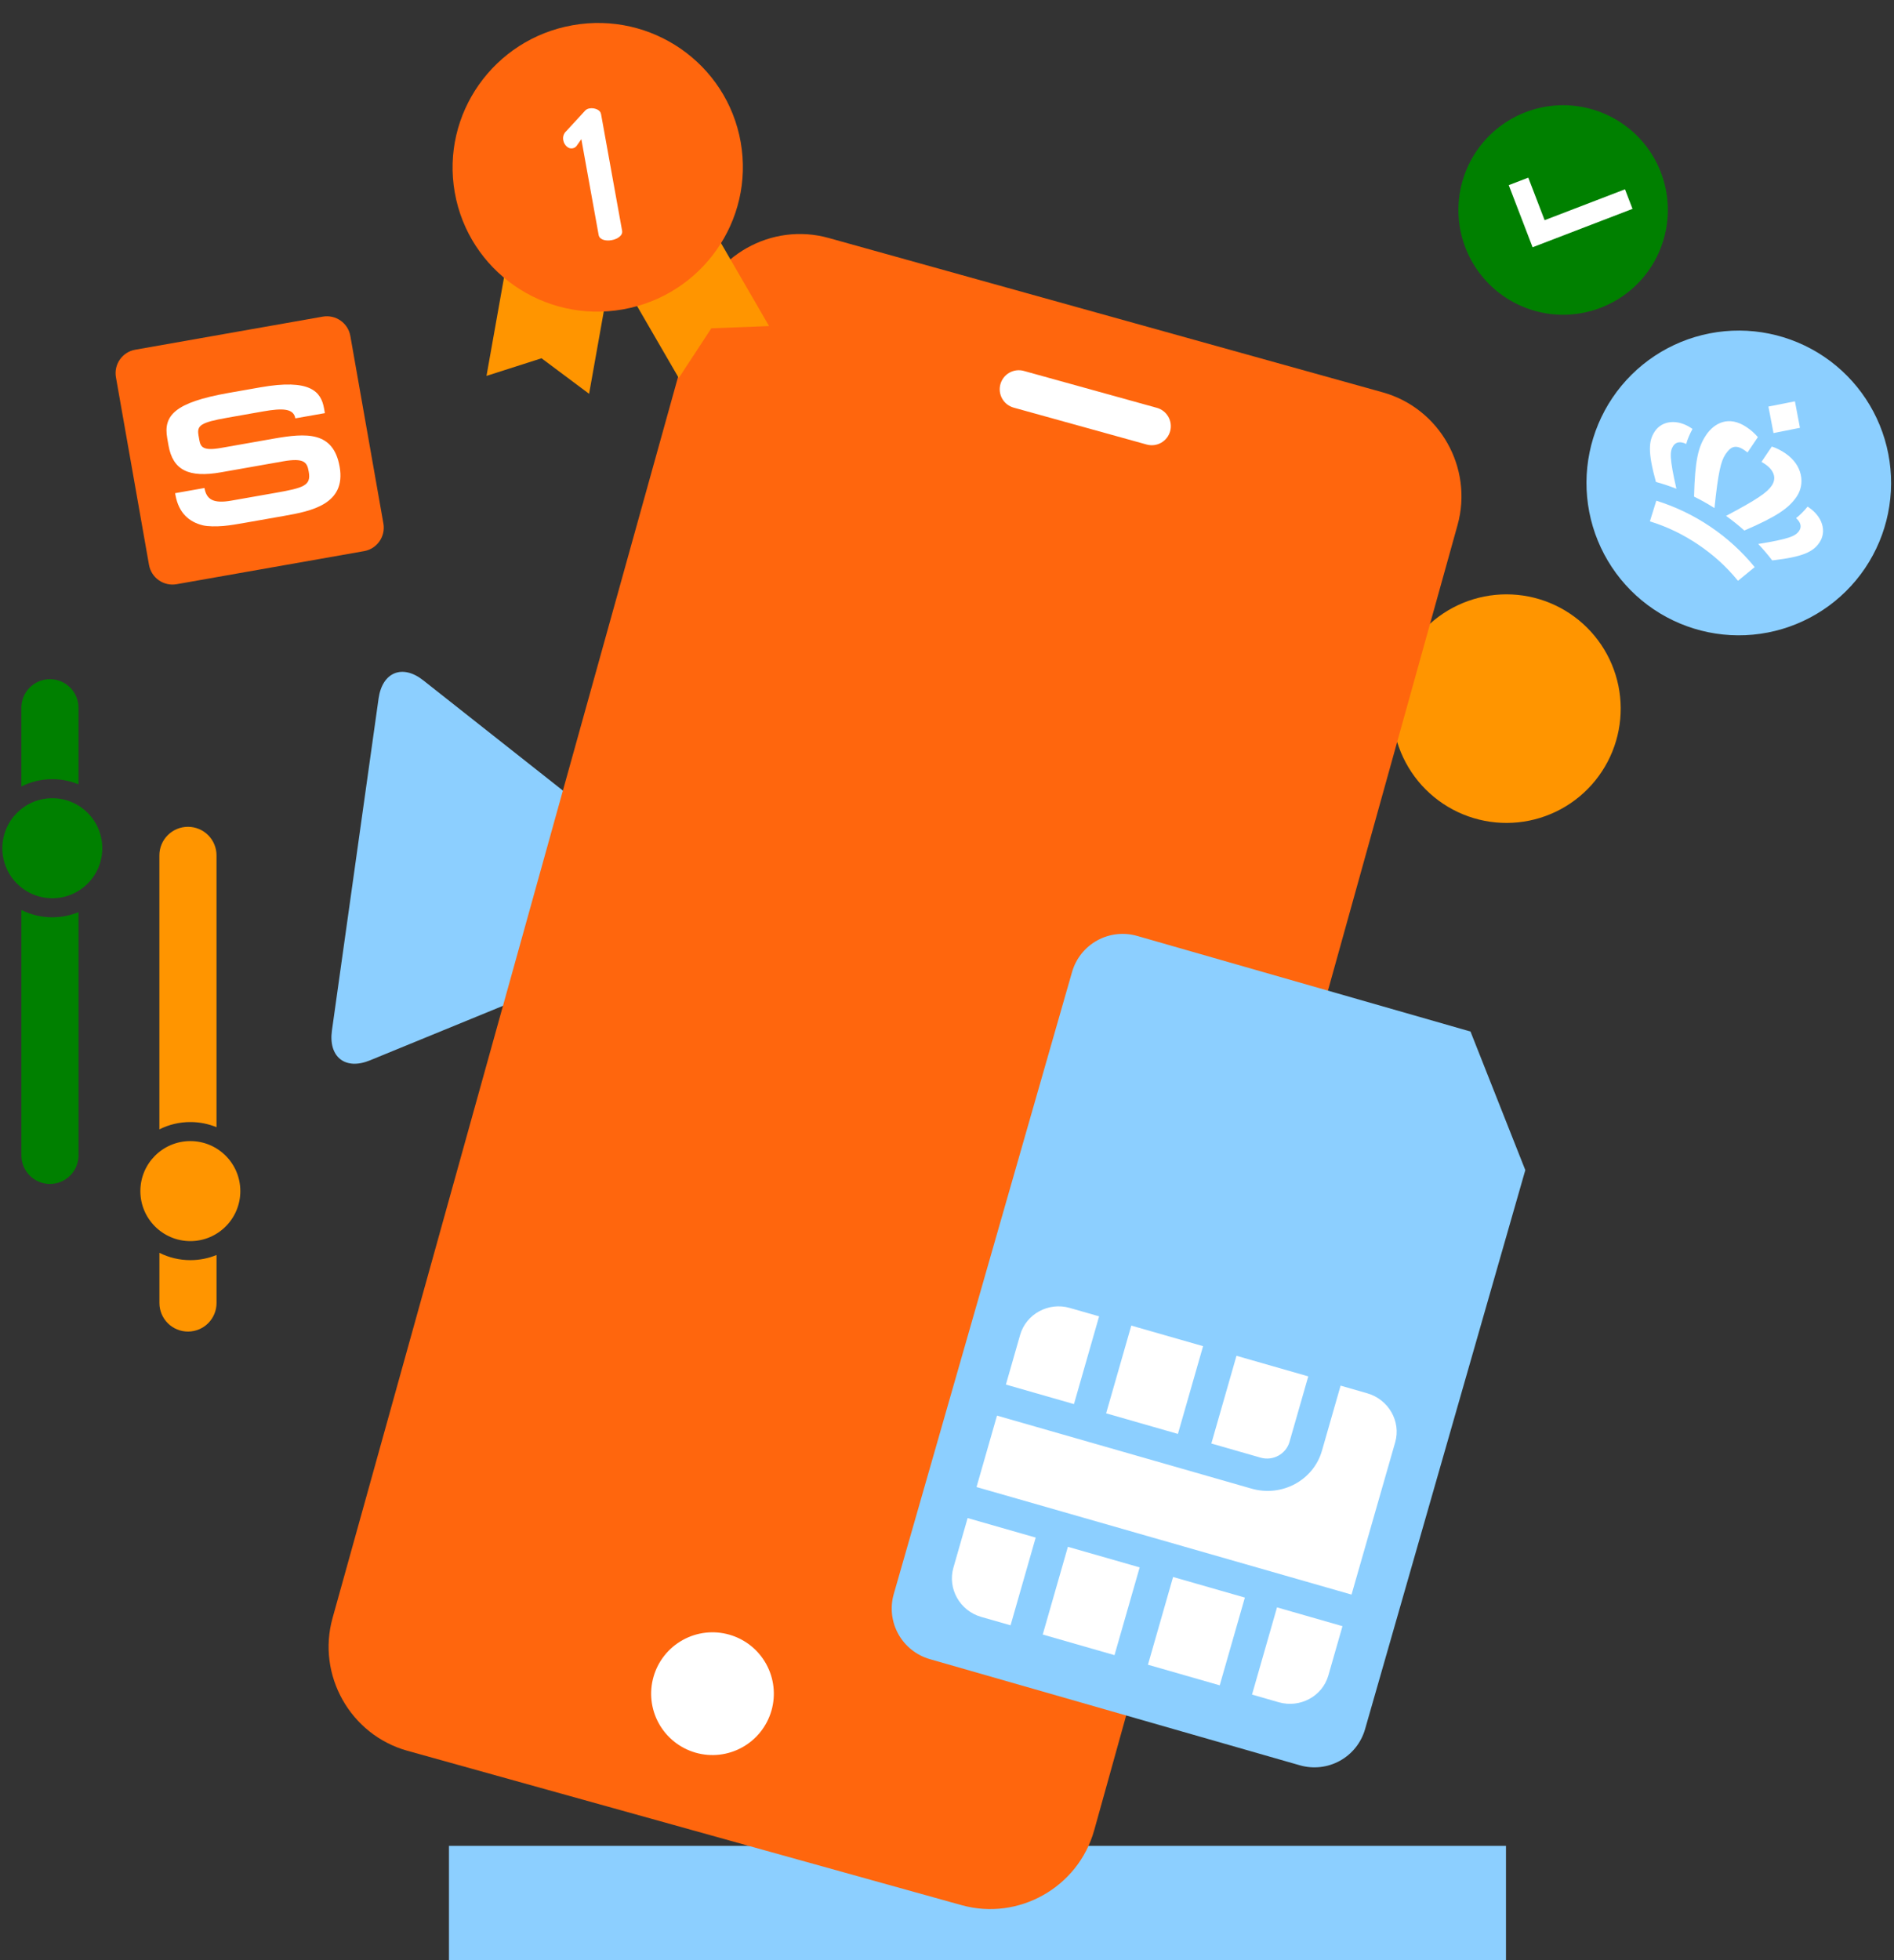 <svg width="116" height="120" viewBox="0 0 116 120" fill="none" xmlns="http://www.w3.org/2000/svg">
<rect x="0" y="0" width="116" height="120" fill="#333333" stroke="none"/>
<path fill-rule="evenodd" clip-rule="evenodd" d="M41.472 57.205C42.979 56.587 43.166 55.257 41.888 54.249L25.922 41.649C24.645 40.641 23.413 41.146 23.185 42.77L20.33 63.083C20.101 64.709 21.147 65.534 22.653 64.917L41.473 57.205H41.472Z" fill="#8CCFFF"/>
<path fill-rule="evenodd" clip-rule="evenodd" d="M98.463 46.63C98.035 47.447 97.45 48.171 96.741 48.761C96.032 49.351 95.213 49.795 94.332 50.067C93.45 50.34 92.524 50.435 91.605 50.348C90.687 50.261 89.795 49.993 88.98 49.56C88.166 49.127 87.445 48.537 86.859 47.825C86.274 47.112 85.835 46.291 85.568 45.408C85.301 44.525 85.211 43.598 85.304 42.68C85.397 41.762 85.67 40.872 86.108 40.06C86.986 38.433 88.471 37.22 90.24 36.685C92.01 36.151 93.918 36.337 95.55 37.205C97.182 38.073 98.404 39.551 98.95 41.317C99.496 43.082 99.321 44.992 98.463 46.63Z" fill="#FF9500"/>
<path fill-rule="evenodd" clip-rule="evenodd" d="M92.188 47.255L93.516 43.287C93.75 43.241 93.97 43.144 94.161 43.003C94.352 42.862 94.51 42.68 94.622 42.471C95.044 41.676 94.734 40.685 93.929 40.257C93.124 39.828 92.127 40.126 91.705 40.92C91.594 41.13 91.531 41.362 91.521 41.599C91.511 41.837 91.554 42.074 91.646 42.292L89.099 45.613L92.188 47.255V47.255Z" fill="#FF9500"/>
<path fill-rule="evenodd" clip-rule="evenodd" d="M114.228 34.783C112.844 36.834 110.702 38.251 108.273 38.723C105.845 39.195 103.328 38.683 101.276 37.299C99.225 35.915 97.808 33.774 97.336 31.345C96.865 28.916 97.376 26.4 98.759 24.349C100.143 22.298 102.285 20.881 104.714 20.409C107.143 19.937 109.659 20.449 111.711 21.832C113.762 23.216 115.179 25.357 115.651 27.786C116.123 30.215 115.611 32.731 114.228 34.783" fill="#8CCFFF"/>
<path fill-rule="evenodd" clip-rule="evenodd" d="M108.309 24.889L108.62 26.513L110.24 26.191L109.932 24.569L108.309 24.889V24.889ZM108.518 27.335L107.885 28.274L108.084 28.399C108.637 28.772 108.832 29.255 108.511 29.732C108.234 30.142 107.647 30.561 105.715 31.582C106.104 31.861 106.478 32.161 106.834 32.48C108.849 31.609 109.566 31.104 110.046 30.393C110.551 29.643 110.43 28.484 109.342 27.75C109.087 27.574 108.81 27.435 108.518 27.336V27.335ZM104.487 26.643C104.006 27.354 103.807 28.209 103.754 30.403C104.184 30.614 104.601 30.848 105.005 31.104C105.229 28.93 105.398 28.229 105.674 27.819C105.995 27.342 106.287 27.188 106.841 27.561L107.03 27.698L107.663 26.759C107.462 26.525 107.229 26.32 106.971 26.15C105.882 25.416 104.991 25.893 104.486 26.642L104.487 26.643ZM110.708 31.016C110.516 31.252 110.226 31.555 110.003 31.718C110.295 31.984 110.354 32.254 110.193 32.495C109.971 32.822 109.592 32.993 107.684 33.302C107.979 33.61 108.312 34.006 108.541 34.308C110.425 34.093 111.049 33.784 111.433 33.215C111.897 32.527 111.612 31.625 110.782 31.065L110.708 31.016V31.016ZM101.349 26.413C100.966 26.981 100.915 27.679 101.419 29.504C101.844 29.621 102.263 29.761 102.673 29.921C102.245 28.037 102.261 27.621 102.482 27.293C102.644 27.053 102.917 27.006 103.275 27.179C103.34 26.91 103.513 26.527 103.658 26.261L103.586 26.21C102.755 25.65 101.811 25.724 101.347 26.412L101.349 26.413ZM101.442 30.653L101.049 31.917C102.168 32.263 103.138 32.752 104.013 33.343C104.889 33.933 105.703 34.647 106.444 35.556L107.468 34.718C106.689 33.765 105.775 32.931 104.754 32.244C103.734 31.554 102.618 31.018 101.442 30.652V30.653Z" fill="white"/>
<path fill-rule="evenodd" clip-rule="evenodd" d="M101.595 15.464C100.154 18.7 96.363 20.154 93.127 18.714C91.968 18.198 90.988 17.35 90.311 16.277C89.634 15.204 89.29 13.955 89.324 12.687C89.357 11.419 89.765 10.189 90.498 9.153C91.23 8.117 92.253 7.322 93.437 6.867C94.621 6.413 95.914 6.32 97.151 6.6C98.388 6.88 99.514 7.52 100.388 8.44C101.261 9.36 101.841 10.519 102.056 11.769C102.271 13.019 102.11 14.305 101.594 15.464" fill="#008000"/>
<path fill-rule="evenodd" clip-rule="evenodd" d="M99.525 11.589L99.985 12.787L93.865 15.137L92.405 11.335L93.602 10.875L94.602 13.479L99.525 11.589Z" fill="white"/>
<path fill-rule="evenodd" clip-rule="evenodd" d="M27.497 120H92.235V113.003H27.497V120Z" fill="#8CCFFF"/>
<path fill-rule="evenodd" clip-rule="evenodd" d="M67.015 112.047C66.041 115.542 62.385 117.606 58.89 116.632L24.952 107.182C21.457 106.208 19.393 102.552 20.367 99.057L42.62 19.153C43.593 15.658 47.25 13.594 50.746 14.567L84.683 24.018C88.178 24.991 90.242 28.647 89.269 32.143L67.016 112.047H67.015Z" fill="#FF660D"/>
<path fill-rule="evenodd" clip-rule="evenodd" d="M31.859 11.43L38.144 12.527L36.08 24.109L33.167 21.933L29.796 23.012L31.859 11.43Z" fill="#FF9500"/>
<path fill-rule="evenodd" clip-rule="evenodd" d="M35.671 12.963L41.201 9.783L47.102 19.961L43.565 20.099L41.572 23.141L35.671 12.963Z" fill="#FF9500"/>
<path d="M38.143 18.942C42.978 18.09 46.212 13.504 45.364 8.699C44.517 3.895 39.91 0.691 35.075 1.544C30.239 2.396 27.006 6.982 27.853 11.787C28.701 16.591 33.307 19.795 38.143 18.942Z" fill="#FF660D"/>
<path fill-rule="evenodd" clip-rule="evenodd" d="M34.5 8.593C34.477 8.491 34.481 8.384 34.514 8.285C34.546 8.185 34.604 8.096 34.683 8.027L35.809 6.803C35.879 6.717 35.978 6.659 36.088 6.64C36.245 6.61 36.407 6.628 36.554 6.692C36.702 6.756 36.788 6.853 36.812 6.985L38.101 14.122C38.126 14.261 38.074 14.384 37.945 14.491C37.815 14.597 37.655 14.668 37.463 14.702C37.264 14.738 37.087 14.729 36.934 14.674C36.781 14.618 36.689 14.522 36.664 14.382L35.605 8.518L35.315 8.933C35.255 9.012 35.166 9.065 35.068 9.08C34.936 9.104 34.814 9.066 34.705 8.964C34.596 8.863 34.528 8.739 34.5 8.593" fill="white"/>
<path fill-rule="evenodd" clip-rule="evenodd" d="M69.651 57.298L90.062 63.15L93.419 71.633L83.603 105.865C83.367 106.686 82.813 107.381 82.064 107.794C81.316 108.208 80.433 108.307 79.611 108.071L56.954 101.574C56.132 101.339 55.437 100.787 55.021 100.04C54.605 99.293 54.504 98.411 54.738 97.589L65.659 59.504C65.896 58.682 66.449 57.988 67.198 57.574C67.947 57.16 68.829 57.061 69.651 57.298V57.298Z" fill="#8CCFFF"/>
<path fill-rule="evenodd" clip-rule="evenodd" d="M76.243 97.803L74.703 103.175L70.307 101.914L71.847 96.542L76.243 97.803ZM82.222 99.552L81.356 102.572C80.99 103.848 79.622 104.586 78.313 104.21L76.681 103.742L78.212 98.403L82.222 99.553V99.552ZM69.8 95.955L68.259 101.327L63.863 100.066L65.404 94.695L69.8 95.955V95.955ZM63.432 94.13L61.893 99.501L60.094 98.986C58.79 98.613 58.024 97.257 58.392 95.973L59.263 92.936L63.432 94.13V94.13ZM83.736 85.296C85.045 85.67 85.816 87.02 85.45 88.296L82.776 97.62L59.808 91.036L61.062 86.663L76.651 91.133C78.51 91.666 80.444 90.625 80.964 88.813L82.106 84.828L83.736 85.296ZM73.684 82.412L72.143 87.784L67.746 86.523L69.287 81.152L73.684 82.412V82.412ZM67.316 80.587L65.776 85.958L61.607 84.763L62.478 81.725C62.846 80.441 64.214 79.697 65.518 80.071L67.317 80.586L67.316 80.587ZM80.127 84.26L78.977 88.27C78.762 89.02 77.966 89.454 77.205 89.236L74.19 88.371L75.73 83.001L80.127 84.261V84.26Z" fill="white"/>
<path fill-rule="evenodd" clip-rule="evenodd" d="M11.658 77.145C12.226 77.145 12.767 77.034 13.262 76.831V79.769C13.262 80.233 13.078 80.678 12.75 81.006C12.422 81.334 11.977 81.518 11.513 81.518C11.049 81.518 10.604 81.334 10.276 81.006C9.948 80.678 9.764 80.233 9.764 79.769V76.698C10.352 76.993 11.001 77.146 11.659 77.145H11.658ZM11.512 50.617C11.976 50.617 12.421 50.801 12.749 51.129C13.077 51.457 13.261 51.902 13.261 52.366V69.006C12.752 68.798 12.207 68.691 11.657 68.692C10.999 68.69 10.35 68.844 9.762 69.139V52.366C9.762 51.902 9.946 51.457 10.274 51.129C10.602 50.801 11.047 50.617 11.511 50.617H11.512Z" fill="#FF9500"/>
<path d="M11.658 75.98C13.349 75.98 14.719 74.609 14.719 72.919C14.719 71.228 13.349 69.857 11.658 69.857C9.968 69.857 8.597 71.228 8.597 72.919C8.597 74.609 9.968 75.98 11.658 75.98Z" fill="#FF9500"/>
<path fill-rule="evenodd" clip-rule="evenodd" d="M3.204 56.156C3.772 56.156 4.313 56.044 4.808 55.841V70.732C4.808 71.196 4.624 71.641 4.296 71.969C3.968 72.297 3.523 72.481 3.059 72.481C2.595 72.481 2.15 72.297 1.822 71.969C1.494 71.641 1.309 71.196 1.309 70.732V55.708C1.898 56.003 2.547 56.157 3.205 56.156H3.204ZM3.058 41.579C3.522 41.579 3.967 41.763 4.295 42.091C4.623 42.419 4.807 42.864 4.807 43.328V48.016C4.298 47.807 3.753 47.7 3.203 47.701C2.545 47.7 1.896 47.853 1.308 48.148V43.328C1.308 42.864 1.492 42.419 1.82 42.091C2.148 41.763 2.593 41.579 3.057 41.579H3.058Z" fill="#008000"/>
<path d="M3.204 54.989C4.895 54.989 6.265 53.619 6.265 51.928C6.265 50.237 4.895 48.867 3.204 48.867C1.513 48.867 0.143 50.237 0.143 51.928C0.143 53.619 1.513 54.989 3.204 54.989Z" fill="#008000"/>
<path fill-rule="evenodd" clip-rule="evenodd" d="M8.284 21.409L19.768 19.384C20.561 19.245 21.317 19.774 21.457 20.567L23.482 32.051C23.549 32.432 23.462 32.824 23.24 33.14C23.019 33.457 22.68 33.673 22.299 33.74L10.815 35.765C10.434 35.832 10.043 35.745 9.726 35.523C9.409 35.301 9.193 34.963 9.126 34.582L7.101 23.098C6.961 22.305 7.491 21.549 8.284 21.409Z" fill="#FF660D"/>
<path fill-rule="evenodd" clip-rule="evenodd" d="M12.522 29.875C12.647 30.586 13.074 30.841 14.169 30.648L16.889 30.169C18.607 29.866 19.057 29.721 18.912 28.896L18.903 28.845C18.809 28.311 18.633 28.015 17.341 28.243L13.538 28.914C11.568 29.261 10.588 28.791 10.32 27.269L10.242 26.825C9.999 25.454 10.673 24.642 13.988 24.057L15.942 23.713C19.006 23.172 19.666 23.974 19.847 25.005L19.898 25.292L18.088 25.611C17.982 25.01 17.334 24.972 16.12 25.186L13.914 25.575C12.277 25.864 12.052 26.047 12.159 26.657L12.208 26.936C12.284 27.367 12.436 27.616 13.533 27.423L16.747 26.856C18.767 26.5 20.418 26.392 20.802 28.576C21.208 30.873 19.049 31.292 17.413 31.581L15.1 31.988C14.611 32.074 14.096 32.166 13.693 32.199C13.238 32.238 12.733 32.235 12.42 32.16C11.593 31.953 10.943 31.426 10.741 30.284L10.726 30.192L12.522 29.875V29.875Z" fill="white"/>
<path fill-rule="evenodd" clip-rule="evenodd" d="M40.026 102.651C40.3 101.693 40.944 100.884 41.816 100.401C42.687 99.917 43.715 99.8 44.673 100.075C45.631 100.35 46.44 100.993 46.923 101.865C47.406 102.736 47.524 103.764 47.249 104.722C46.974 105.68 46.33 106.489 45.459 106.972C44.587 107.456 43.56 107.573 42.602 107.298C41.644 107.023 40.834 106.38 40.351 105.508C39.868 104.637 39.751 103.609 40.026 102.651ZM62.706 22.708L70.853 24.967C71.001 25.008 71.139 25.077 71.26 25.172C71.38 25.266 71.481 25.383 71.557 25.516C71.632 25.649 71.681 25.796 71.699 25.948C71.718 26.1 71.707 26.255 71.666 26.402C71.625 26.55 71.555 26.688 71.461 26.808C71.367 26.929 71.249 27.03 71.116 27.105C70.983 27.181 70.836 27.229 70.684 27.248C70.532 27.267 70.378 27.255 70.23 27.214L62.083 24.955C61.785 24.872 61.532 24.675 61.38 24.406C61.227 24.137 61.188 23.818 61.271 23.52C61.354 23.222 61.551 22.969 61.82 22.817C62.09 22.664 62.408 22.625 62.706 22.708V22.708Z" fill="white"/>
</svg>
